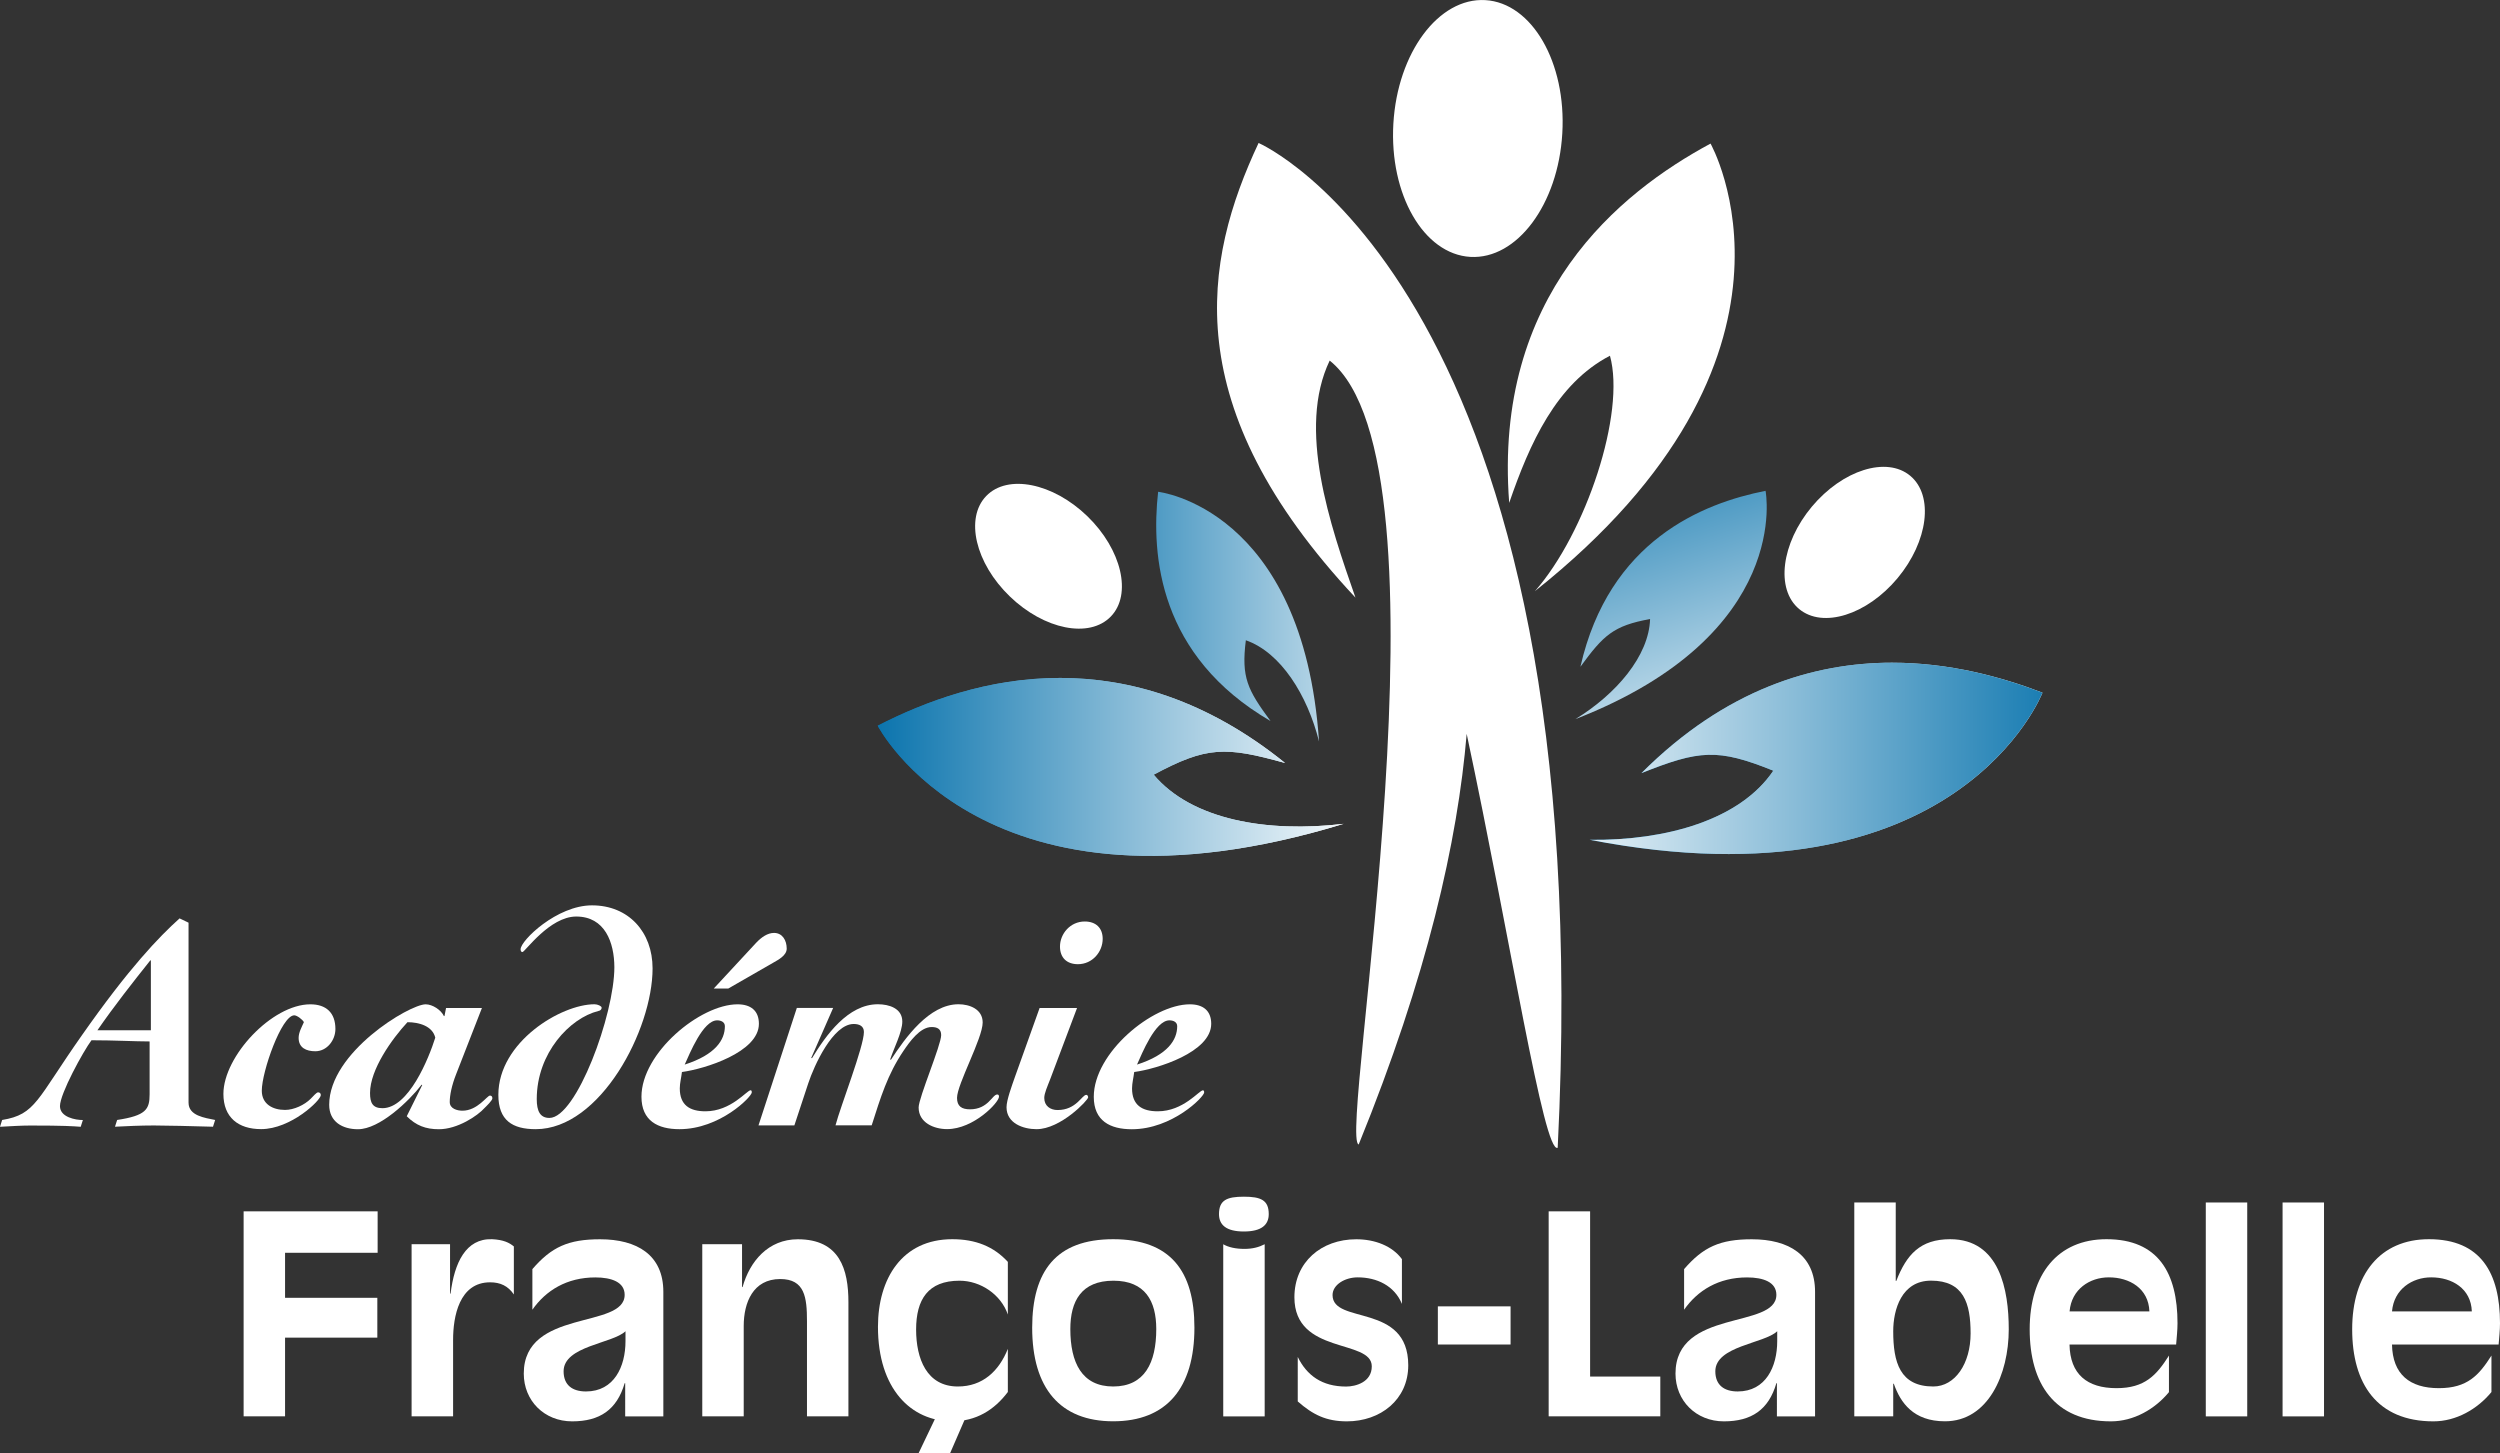<svg xmlns="http://www.w3.org/2000/svg" xmlns:xlink="http://www.w3.org/1999/xlink" id="Calque_1" x="0px" y="0px" viewBox="0 0 418.07 243" style="enable-background:new 0 0 418.07 243;" xml:space="preserve"><rect x="0" y="0" width="418.07" height="243" fill="#333333" stroke="none"/><style type="text/css">	.st0{fill:#FFFFFF;}			.st1{clip-path:url(#SVGID_00000074425379551381157010000009644942326032906374_);fill:url(#SVGID_00000011745216215618833650000012682738993971031213_);}			.st2{clip-path:url(#SVGID_00000141429599587470558130000011543322217665671862_);fill:url(#SVGID_00000077297728057384776070000011308585938986576264_);}			.st3{clip-path:url(#SVGID_00000058564597288915413010000001200617153496950934_);fill:url(#SVGID_00000075141602832431667670000001162073647373006722_);}			.st4{clip-path:url(#SVGID_00000034806161441104049860000012211674827780742298_);fill:url(#SVGID_00000041994179184791063660000009078866218062926721_);}</style><g>	<g>		<path class="st0" d="M252.38,84.1c3.41-9.93,7.88-19.95,16.85-24.61c2.66,9.59-4.01,29.64-12.54,39.36   c49.46-39.32,29.36-74.84,29.36-74.84C270.77,32.24,249.71,49.33,252.38,84.1"></path>	</g>	<g>		<defs>			<path id="SVGID_1_" d="M274.49,129.29c9.68-3.86,12.74-4.17,22.06-0.41c-5.53,8.2-17.85,11.71-30.7,11.56    c61.62,11.89,75.71-24.6,75.71-24.6c-6.83-2.63-15.54-5.02-25.17-5.02C303.33,110.83,288.58,115.21,274.49,129.29"></path>		</defs>					<linearGradient id="SVGID_00000034078922372477143290000014751314520984668834_" gradientUnits="userSpaceOnUse" x1="265.849" y1="126.826" x2="341.561" y2="126.826">			<stop offset="0" style="stop-color:#006EAA"></stop>			<stop offset="0.144" style="stop-color:#2583B6"></stop>			<stop offset="1" style="stop-color:#FFFFFF"></stop>		</linearGradient>		<use xlink:href="#SVGID_1_" style="overflow:visible;fill:url(#SVGID_00000034078922372477143290000014751314520984668834_);"></use>		<clipPath id="SVGID_00000149346385127513501900000013249947842938439069_">			<use xlink:href="#SVGID_1_" style="overflow:visible;"></use>		</clipPath>					<linearGradient id="SVGID_00000034084431506575821260000005902431561053745547_" gradientUnits="userSpaceOnUse" x1="255.474" y1="131.577" x2="351.937" y2="131.577">			<stop offset="0" style="stop-color:#FFFFFF"></stop>			<stop offset="0.942" style="stop-color:#0F77AF"></stop>			<stop offset="1" style="stop-color:#006EAA"></stop>		</linearGradient>					<polygon style="clip-path:url(#SVGID_00000149346385127513501900000013249947842938439069_);fill:url(#SVGID_00000034084431506575821260000005902431561053745547_);" points="   255.47,113.6 336.49,91.9 351.94,149.55 270.92,171.26   "></polygon>	</g>	<g>		<path class="st0" d="M245.88,42.96c7.8,0.45,14.69-8.79,15.38-20.64c0.7-11.86-5.07-21.84-12.87-22.3   c-7.8-0.45-14.69,8.79-15.38,20.65C232.32,32.52,238.08,42.5,245.88,42.96"></path>		<path class="st0" d="M300.86,101.84c3.96,3.3,11.33,0.99,16.46-5.15c5.13-6.16,6.09-13.81,2.13-17.12   c-3.95-3.3-11.32-0.98-16.46,5.16C297.86,90.88,296.91,98.55,300.86,101.84"></path>	</g>	<g>		<defs>			<path id="SVGID_00000116232248862119110590000004469647797948137897_" d="M146.78,121.36c0,0,17.9,34.78,77.9,16.41    c-12.75,1.52-25.39-0.66-31.75-8.22c8.87-4.74,11.95-4.75,21.98-1.95c-13.17-10.62-26.08-14.23-37.62-14.23    C165.21,113.36,154.63,117.32,146.78,121.36"></path>		</defs>					<linearGradient id="SVGID_00000049906800524463568150000004342999903315136388_" gradientUnits="userSpaceOnUse" x1="146.779" y1="128.242" x2="224.677" y2="128.242">			<stop offset="0" style="stop-color:#006EAA"></stop>			<stop offset="0.144" style="stop-color:#2583B6"></stop>			<stop offset="1" style="stop-color:#FFFFFF"></stop>		</linearGradient>					<use xlink:href="#SVGID_00000116232248862119110590000004469647797948137897_" style="overflow:visible;fill:url(#SVGID_00000049906800524463568150000004342999903315136388_);"></use>		<clipPath id="SVGID_00000131333330170611992420000009721084223805558435_">			<use xlink:href="#SVGID_00000116232248862119110590000004469647797948137897_" style="overflow:visible;"></use>		</clipPath>					<linearGradient id="SVGID_00000042733484658751085290000015011487166378662303_" gradientUnits="userSpaceOnUse" x1="143.066" y1="134.747" x2="228.39" y2="134.747">			<stop offset="0" style="stop-color:#006EAA"></stop>			<stop offset="0.144" style="stop-color:#2583B6"></stop>			<stop offset="1" style="stop-color:#FFFFFF"></stop>		</linearGradient>					<polygon style="clip-path:url(#SVGID_00000131333330170611992420000009721084223805558435_);fill:url(#SVGID_00000042733484658751085290000015011487166378662303_);" points="   147.37,106.6 228.39,113.69 224.09,162.9 143.07,155.81   "></polygon>	</g>	<g>		<defs>			<path id="SVGID_00000081620535409983107260000007100684309136725161_" d="M212.47,120.58c-3.86-5.25-4.91-7.28-4.13-13.51    c5.83,2.03,10.29,9.15,12.24,16.93c-2.66-39.07-26.91-41.76-26.91-41.76C192.48,92.93,193.79,109.7,212.47,120.58"></path>		</defs>		<clipPath id="SVGID_00000112602808054419565300000000975912978518614153_">			<use xlink:href="#SVGID_00000081620535409983107260000007100684309136725161_" style="overflow:visible;"></use>		</clipPath>					<linearGradient id="SVGID_00000126299371770702308690000006602449122599412406_" gradientUnits="userSpaceOnUse" x1="171.917" y1="103.122" x2="241.143" y2="103.122">			<stop offset="0" style="stop-color:#006EAA"></stop>			<stop offset="0.144" style="stop-color:#2583B6"></stop>			<stop offset="1" style="stop-color:#FFFFFF"></stop>		</linearGradient>					<polygon style="clip-path:url(#SVGID_00000112602808054419565300000000975912978518614153_);fill:url(#SVGID_00000126299371770702308690000006602449122599412406_);" points="   204.09,68.4 241.14,99.49 208.97,137.84 171.92,106.75   "></polygon>	</g>	<g>		<defs>			<path id="SVGID_00000023254037664109416340000013819733869937344132_" d="M264.29,111.5c3.85-5.26,5.48-6.86,11.65-7.98    c-0.19,6.17-5.66,12.56-12.49,16.74c36.49-14.22,31.8-38.18,31.8-38.18C284.69,84.16,269.08,90.42,264.29,111.5"></path>		</defs>		<clipPath id="SVGID_00000040574140455947499640000000372544364609815684_">			<use xlink:href="#SVGID_00000023254037664109416340000013819733869937344132_" style="overflow:visible;"></use>		</clipPath>					<linearGradient id="SVGID_00000080203917856527490870000016723890252452735395_" gradientUnits="userSpaceOnUse" x1="561.446" y1="345.942" x2="630.672" y2="345.942" gradientTransform="matrix(0.299 0.954 -0.954 0.299 430.928 -571.649)">			<stop offset="0" style="stop-color:#006EAA"></stop>			<stop offset="0.144" style="stop-color:#2583B6"></stop>			<stop offset="1" style="stop-color:#FFFFFF"></stop>		</linearGradient>					<polygon style="clip-path:url(#SVGID_00000040574140455947499640000000372544364609815684_);fill:url(#SVGID_00000080203917856527490870000016723890252452735395_);" points="   311.57,87.9 292.99,132.55 246.77,113.33 265.35,68.67   "></polygon>	</g>	<g>		<path class="st0" d="M185.76,103.1c3.58-3.69,1.82-11.21-3.93-16.78c-5.76-5.57-13.33-7.08-16.9-3.38   c-3.59,3.71-1.83,11.23,3.93,16.79C174.61,105.29,182.18,106.81,185.76,103.1"></path>		<path class="st0" d="M210.47,23.91c-9.24,19.71-13.79,44.01,16.2,76.03c-4.29-12.28-9.77-28.24-4.31-39.64   c21.76,17.37,1.35,130.28,4.85,131.09c11.46-28.1,16.55-50.73,18.06-68.67c7.37,34.58,12.92,70.36,15.22,69.22   C267.7,48.66,210.47,23.91,210.47,23.91"></path>		<path class="st0" d="M25.23,172.29v-11.68h-0.1c-3,3.77-6.05,7.64-8.84,11.68H25.23z M0.36,187.29   c5.64-0.93,5.74-3.37,13.34-14.17c7.86-11.22,12.88-16.44,16.33-19.54l1.5,0.72v30.09c0,2.22,2.74,2.54,4.45,2.9l-0.36,1.13   c-3.67-0.1-7.71-0.21-9.88-0.21c-2.17,0-4.71,0.11-6.51,0.21l0.36-1.13c4.81-0.73,5.43-1.76,5.43-4.29v-8.84   c-2.38,0-5.99-0.2-9.72-0.2c-1.39,1.87-5.27,8.94-5.27,11.01c0,1.86,2.59,2.33,3.83,2.33l-0.36,1.13   c-1.34-0.1-2.74-0.21-8.43-0.21c-1.55,0-3.21,0.11-5.07,0.21L0.36,187.29z"></path>		<path class="st0" d="M51.9,167.95c2.63,0,4.19,1.4,4.19,4.13c0,1.86-1.4,3.72-3.36,3.72c-1.5,0-2.79-0.57-2.79-2.23   c0-0.93,0.52-1.81,0.88-2.64c-0.21-0.41-1.14-1.14-1.61-1.14c-2.12,0-5.43,9.41-5.43,12.61c0,2.22,1.81,3.21,3.88,3.21   c1.5,0,3.26-0.83,4.29-1.86c0.47-0.47,0.98-1.08,1.24-1.08c0.26,0,0.46,0.15,0.46,0.46c0,0.88-5.01,5.69-9.98,5.69   c-3.83,0-6.31-1.96-6.31-5.89C37.37,176.63,45.49,167.95,51.9,167.95"></path>		<path class="st0" d="M63.95,185.32c4.4,0,7.75-8.33,8.84-11.79c-0.46-1.96-2.74-2.59-4.65-2.59c-2.59,2.79-6.26,7.91-6.26,11.84   C61.88,184.39,62.29,185.32,63.95,185.32 M76.3,179.58c-0.78,1.96-1.09,3.62-1.09,4.71c0,1.14,1.29,1.45,2.12,1.45   c2.53,0,4.13-2.53,4.6-2.53c0.26,0,0.41,0.16,0.41,0.46c0,0.36-0.98,1.29-1.29,1.6c-1.19,1.34-4.55,3.57-7.65,3.57   c-2.22,0-3.82-0.62-5.38-2.17l2.59-5.22l-0.1-0.06c-2.12,2.75-7.03,7.45-10.65,7.45c-2.58,0-4.81-1.24-4.81-4.08   c0-8.79,13.44-16.81,16.13-16.81c1.14,0,2.58,0.94,3.05,1.96h0.1l0.26-1.34h6L76.3,179.58z"></path>		<path class="st0" d="M96.36,153.27c-4.45,0-8.58,5.94-8.99,5.94c-0.26,0-0.31-0.26-0.31-0.47c0-1.45,6.05-7.34,11.94-7.34   c6.1,0,10.13,4.44,10.13,10.55c0,10.23-8.74,26.88-19.54,26.88c-3.88,0-6.25-1.45-6.25-5.74c0-8.84,10.49-15.15,16.08-15.15   c0.52,0,1.19,0.31,1.19,0.56c0,0.36-0.26,0.52-0.56,0.57c-4.76,1.19-10.29,7.03-10.29,14.73c0,2.02,0.57,3.15,2.12,3.15   c4.5,0,10.86-17.27,10.86-25.22C102.72,157.61,101.17,153.27,96.36,153.27"></path>		<path class="st0" d="M119.36,165.31l7.09-7.65c0.88-0.93,1.91-1.65,2.99-1.65c1.4,0,2.12,1.24,2.12,2.63   c0,1.14-1.4,1.86-2.22,2.33l-7.55,4.34H119.36z M119.93,170.63c-2.38,0-4.6,5.59-5.43,7.4c5.17-1.66,6.72-4.14,6.72-6.41   C121.23,170.9,120.55,170.63,119.93,170.63 M123.34,167.95c2.17,0,3.57,1.03,3.57,3.26c0,4.75-9.05,7.55-12.87,8.06   c-0.1,0.88-0.36,1.86-0.36,2.74c0,2.79,1.66,3.83,4.29,3.83c4.29,0,6.93-3.52,7.55-3.52c0.15,0,0.2,0.15,0.2,0.36   c0,0.72-5.32,6.15-12.1,6.15c-3.61,0-6.35-1.4-6.35-5.43C107.27,176.07,117.09,167.95,123.34,167.95"></path>		<path class="st0" d="M139.32,168.57l-3.67,8.37h0.15c2.32-3.82,6-9,11.01-9c1.86,0,4.08,0.68,4.08,2.89   c0,1.76-1.45,4.55-2.02,6.31l0.1,0.11c2.43-3.72,6.41-9.31,11.32-9.31c1.86,0,4.04,0.83,4.04,3.05c0,2.64-4.29,10.34-4.29,12.61   c0,1.39,0.77,1.91,2.17,1.91c3.05,0,3.72-2.48,4.55-2.48c0.2,0,0.3,0.11,0.3,0.36c0,0.98-4.24,5.43-8.68,5.43   c-2.22,0-4.76-1.08-4.76-3.62c0-1.61,3.77-10.44,3.77-12.1c0-1.04-0.67-1.35-1.6-1.35c-1.96,0-3.72,2.54-4.7,3.98   c-2.69,3.98-3.83,7.81-5.32,12.46h-6.05c0.82-3.15,4.75-13.18,4.75-15.61c0-1.04-0.83-1.34-1.71-1.34c-3.46,0-6.61,6.93-7.6,9.93   l-2.32,7.03h-6l6.41-19.64H139.32z"></path>		<path class="st0" d="M181.4,154.1c1.86,0,3,1.08,3,2.9c0,2.17-1.71,4.24-4.14,4.24c-1.86,0-3-1.08-3-2.95   C177.26,156.16,178.97,154.1,181.4,154.1 M180.11,168.57l-4.5,11.94c-0.46,1.19-0.98,2.32-0.98,3.1c0,1.34,1.03,2.02,2.22,2.02   c3.15,0,4.08-2.54,4.81-2.54c0.15,0,0.31,0.16,0.31,0.42c0,0.46-4.6,5.32-8.63,5.32c-2.23,0-5.02-0.98-5.02-3.67   c0-1.19,0.88-3.56,1.44-5.16l4.09-11.43H180.11z"></path>		<path class="st0" d="M195.56,170.63c-2.38,0-4.6,5.59-5.42,7.4c5.17-1.66,6.72-4.14,6.72-6.42   C196.86,170.89,196.18,170.63,195.56,170.63 M198.98,167.95c2.17,0,3.57,1.03,3.57,3.26c0,4.75-9.05,7.55-12.88,8.06   c-0.1,0.88-0.36,1.86-0.36,2.74c0,2.79,1.66,3.83,4.3,3.83c4.29,0,6.92-3.51,7.55-3.51c0.16,0,0.21,0.15,0.21,0.36   c0,0.72-5.33,6.15-12.1,6.15c-3.61,0-6.36-1.39-6.36-5.42C182.9,176.07,192.72,167.95,198.98,167.95"></path>	</g>	<polygon class="st0" points="40.74,202.57 63.15,202.57 63.15,209.5 47.67,209.5 47.67,217.03 63.1,217.03 63.1,223.69   47.67,223.69 47.67,236.85 40.74,236.85  "></polygon>	<g>		<path class="st0" d="M75.76,236.85h-6.93v-28.79h6.43v8.27h0.09c0.64-5.17,2.54-9.24,6.93-9.1c1.94,0.09,2.91,0.6,3.65,1.21v8.03   c-0.97-1.43-2.27-2.03-3.97-2.03c-5.17,0-6.19,5.73-6.19,9.61V236.85z"></path>		<path class="st0" d="M104.6,222.62c-2.17,2.08-10.35,2.45-10.35,6.7c0,2.31,1.47,3.37,3.74,3.37c4.71,0,6.61-4.16,6.61-8.41   V222.62z M104.55,231.31h-0.09c-1.3,4.44-4.16,6.38-8.78,6.38c-4.67,0-8.09-3.46-8.09-7.99c0-10.91,16.87-7.39,16.87-13.17   c0-2.12-2.17-2.91-4.9-2.91c-4.76,0-8.27,2.17-10.53,5.4v-6.79c3.19-3.7,6.01-4.99,11.32-4.99c6.19,0,10.58,2.63,10.58,8.78v20.84   h-6.38V231.31z"></path>		<path class="st0" d="M117.44,208.07h6.65v7.16h0.09c1.2-4.3,4.29-7.99,9.24-7.99c7.02,0,8.46,5.04,8.46,10.53v19.08h-6.93v-15.89   c0-4.02-0.37-7.07-4.48-7.07c-4.53,0-6.1,3.93-6.1,7.85v15.11h-6.93V208.07z"></path>		<path class="st0" d="M158.89,243h-5.27l3.05-6.38h4.99L158.89,243z M168.55,219.85c-1.15-3.37-4.57-5.68-8.09-5.68   c-5.27,0-7.26,3.14-7.26,8.17c0,4.85,1.76,9.52,6.98,9.52c4.16,0,6.88-2.59,8.36-6.29v7.21c-2.26,3.01-5.31,4.9-9.29,4.9   c-6.93,0-12.43-5.46-12.43-15.8c0-8.04,4.02-14.65,12.43-14.65c3.88,0,6.93,1.21,9.29,3.79V219.85z"></path>		<path class="st0" d="M193.36,222.25c0-4.66-1.85-8.08-7.16-8.08c-5.36,0-7.21,3.42-7.21,8.08c0,5.64,1.94,9.61,7.16,9.61   C191.42,231.86,193.36,227.89,193.36,222.25 M186.15,207.23c9.57,0,13.59,5.31,13.59,14.79c0,10.12-4.67,15.66-13.59,15.66   c-8.87,0-13.54-5.54-13.54-15.66C172.62,212.54,176.63,207.23,186.15,207.23"></path>		<path class="st0" d="M204.55,208.07c0.88,0.51,2.08,0.78,3.56,0.78c1.34,0,2.41-0.28,3.38-0.78v28.79h-6.93V208.07z    M208.01,200.12c2.82,0,4.16,0.56,4.16,2.91c0,1.8-1.21,2.91-4.16,2.91c-2.96,0-4.16-1.11-4.16-2.91   C203.85,200.68,205.19,200.12,208.01,200.12"></path>		<path class="st0" d="M217.02,226.92c1.52,3.1,4.06,4.95,8.09,4.95c1.61,0,4.29-0.74,4.29-3.38c0-4.62-12.94-1.89-12.94-11.55   c0-5.87,4.48-9.7,10.35-9.7c3.1,0,6.01,1.11,7.63,3.32v7.49c-1.25-3.05-4.21-4.44-7.39-4.44c-2.17,0-4.21,1.25-4.21,2.96   c0,4.99,12.66,1.24,12.66,11.74c0,5.77-4.66,9.38-10.26,9.38c-3.46,0-5.69-1.11-8.22-3.33V226.92z"></path>	</g>	<rect x="240.45" y="218.46" class="st0" width="12.16" height="6.38"></rect>	<polygon class="st0" points="258.98,202.57 265.91,202.57 265.91,230.2 277.65,230.2 277.65,236.85 258.98,236.85  "></polygon>	<g>		<path class="st0" d="M297.2,222.62c-2.17,2.08-10.35,2.45-10.35,6.7c0,2.31,1.48,3.37,3.74,3.37c4.71,0,6.61-4.16,6.61-8.41   V222.62z M297.15,231.31h-0.09c-1.29,4.44-4.16,6.38-8.78,6.38c-4.66,0-8.09-3.46-8.09-7.99c0-10.91,16.87-7.39,16.87-13.17   c0-2.12-2.17-2.91-4.9-2.91c-4.76,0-8.27,2.17-10.53,5.4v-6.79c3.19-3.7,6.01-4.99,11.32-4.99c6.19,0,10.58,2.63,10.58,8.78v20.84   h-6.38V231.31z"></path>		<path class="st0" d="M322.93,214.16c-4.94,0-6.33,4.85-6.33,8.46c0,5.18,1.11,9.24,6.7,9.24c3.65,0,6.24-3.84,6.24-8.87   C329.54,217.95,328.38,214.16,322.93,214.16 M310.09,201.09h6.93v13.12h0.09c1.71-4.39,3.98-6.98,9.02-6.98   c8.27,0,9.79,8.5,9.79,15.06c0,7.58-3.47,15.39-10.67,15.39c-5.27,0-7.44-3.1-8.55-6.28h-0.1v5.45h-6.51V201.09z"></path>		<path class="st0" d="M359.44,219.3c-0.14-3.84-3.32-5.69-6.79-5.69c-3.19,0-6.24,1.98-6.56,5.69H359.44z M362.72,232.79   c-2.36,2.87-5.91,4.9-9.71,4.9c-9.42,0-13.59-6.28-13.59-15.39c0-9.19,4.67-15.07,12.85-15.07c8.68,0,11.87,5.69,11.87,14.05   c0,1.2-0.14,2.41-0.23,3.56h-17.83c0.09,4.99,2.96,7.3,7.85,7.3c4.76,0,6.7-2.17,8.78-5.45V232.79z"></path>	</g>	<rect x="368.87" y="201.09" class="st0" width="6.93" height="35.77"></rect>	<rect x="381.71" y="201.09" class="st0" width="6.93" height="35.77"></rect>	<g>		<path class="st0" d="M413.36,219.3c-0.14-3.84-3.33-5.69-6.79-5.69c-3.19,0-6.24,1.98-6.56,5.69H413.36z M416.64,232.79   c-2.36,2.87-5.91,4.9-9.7,4.9c-9.43,0-13.59-6.28-13.59-15.39c0-9.19,4.66-15.07,12.85-15.07c8.68,0,11.87,5.69,11.87,14.05   c0,1.2-0.14,2.41-0.23,3.56h-17.83c0.09,4.99,2.96,7.3,7.85,7.3c4.76,0,6.7-2.17,8.78-5.45V232.79z"></path>	</g></g></svg>